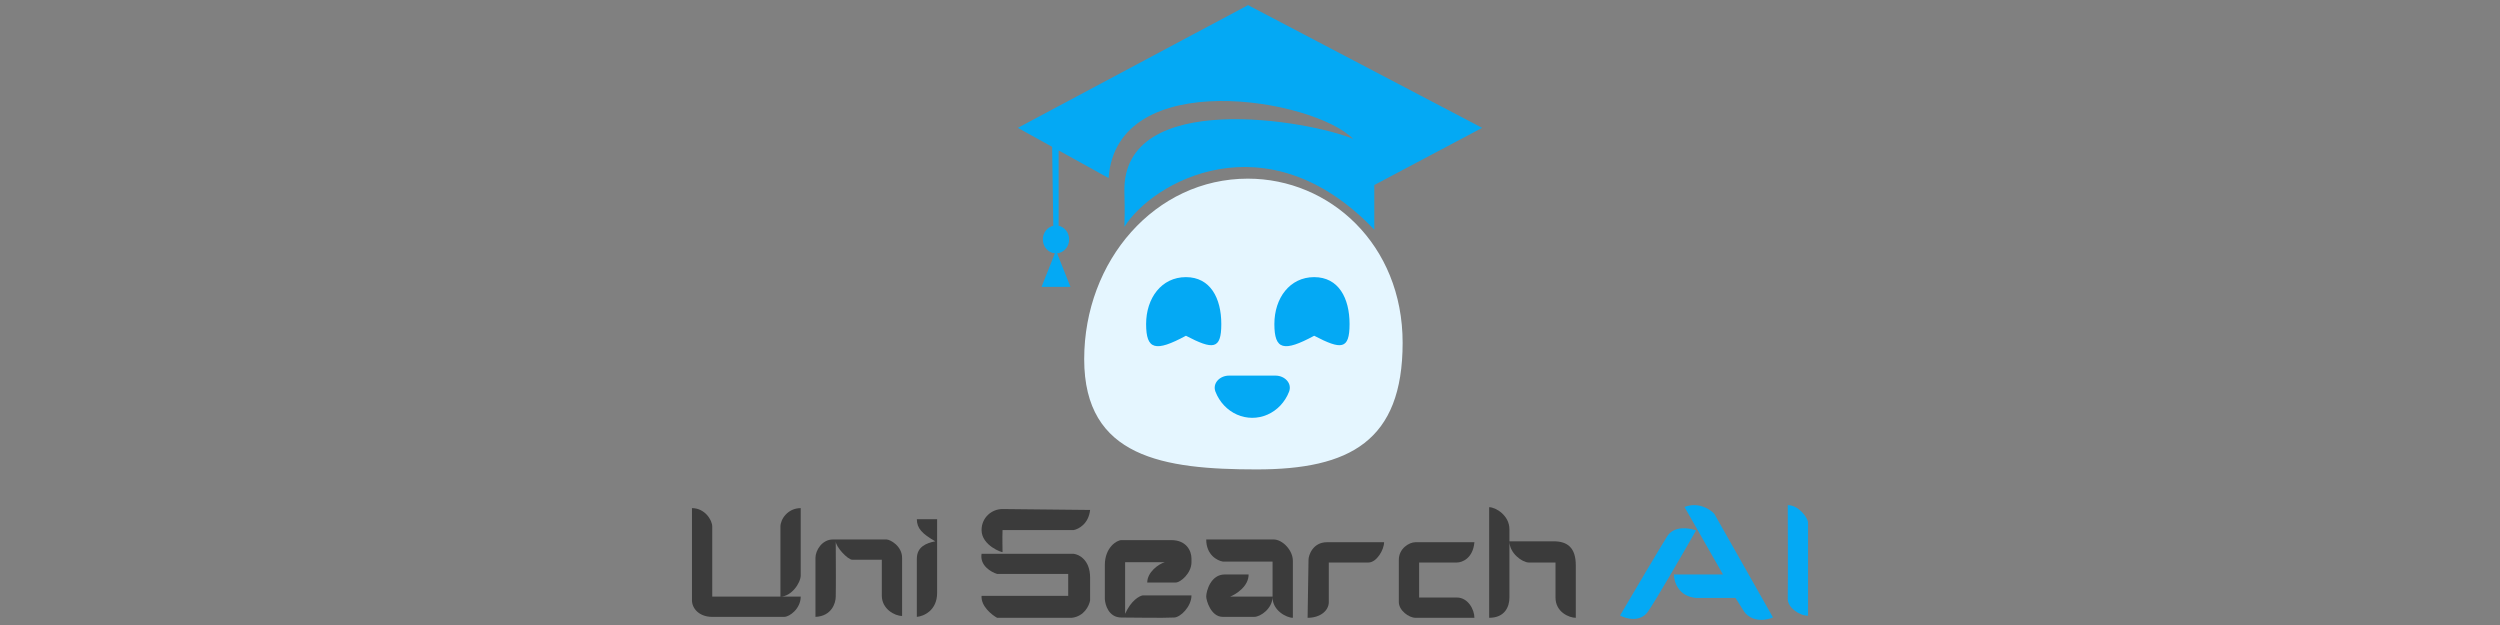 <svg width="560" height="140" viewBox="0 0 560 140" fill="none" xmlns="http://www.w3.org/2000/svg">
<rect x="0" y="0" width="560" height="140" fill="#808080" stroke="none"/>
<path d="M314.19 76.785C314.19 98.832 302.289 105.149 281.497 105.149C260.706 105.149 242.86 102.509 242.86 80.462C242.86 58.415 258.724 40.018 279.516 40.018C297.844 40.018 314.19 54.739 314.19 76.785Z" fill="#E5F6FF"/>
<path d="M273.572 72.583C273.572 78.385 271.705 78.361 265.646 75.209C258.826 78.886 256.73 78.385 256.73 72.583C256.73 66.781 260.175 62.078 265.646 62.078C271.118 62.078 273.572 66.781 273.572 72.583Z" fill="#04A9F4"/>
<path d="M285.72 84.138C287.765 84.138 289.488 85.852 288.744 87.756C288.296 88.903 287.639 89.946 286.811 90.823C285.983 91.701 285 92.398 283.919 92.873C282.837 93.348 281.677 93.593 280.507 93.593C279.336 93.593 278.176 93.348 277.094 92.873C276.013 92.398 275.03 91.701 274.202 90.823C273.374 89.946 272.717 88.903 272.269 87.756C271.525 85.852 273.248 84.138 275.293 84.138L280.507 84.138H285.72Z" fill="#04A9F4"/>
<path d="M302.302 72.583C302.302 78.385 300.435 78.361 294.376 75.209C287.556 78.886 285.46 78.385 285.46 72.583C285.46 66.781 288.905 62.078 294.376 62.078C299.848 62.078 302.302 66.781 302.302 72.583Z" fill="#04A9F4"/>
<path fill-rule="evenodd" clip-rule="evenodd" d="M307.841 51.446V41.449L332 28.64L279.558 1.148L228 28.64L235.676 32.887L235.937 50.575C234.601 50.871 233.598 52.128 233.598 53.633C233.598 55.27 234.786 56.614 236.299 56.746L233.303 64.254H239.785L236.789 56.746C238.301 56.614 239.49 55.27 239.49 53.633C239.49 52.121 238.478 50.86 237.133 50.571V33.693L248.329 39.887C250.096 14.582 294.289 22.08 303.127 31.139C293.7 27.078 251.275 19.58 251.864 43.011C251.97 47.219 251.914 49.011 251.882 50.04C251.872 50.356 251.864 50.6 251.864 50.821C258.051 40.824 283.683 26.141 307.841 51.446Z" fill="#04A9F4"/>
<path d="M159.542 117.949V133.639H174.818V117.949C174.818 116.298 176.47 113.82 179.36 113.82V128.89C179.36 130.542 177.296 133.639 174.818 133.639H179.36C179.36 136.322 176.883 138.18 175.644 138.18H159.542C156.652 138.18 155 136.322 155 134.464V113.82C157.89 113.82 159.542 116.504 159.542 117.949Z" fill="#333333" fill-opacity="0.9"/>
<path d="M182.663 124.969V138.181C186.296 138.016 187.205 135.084 187.205 133.639C187.274 130.749 187.205 124.143 187.205 121.253C187.208 122.491 189.888 125.382 190.921 125.382H197.527V133.433C197.527 136.405 200.417 137.974 202.068 137.974V124.969C202.068 122.285 199.385 120.84 198.559 120.84H186.585C184.108 120.84 182.663 123.317 182.663 124.969Z" fill="#333333" fill-opacity="0.9"/>
<path d="M209.913 132.812C209.913 136.776 206.885 138.042 205.372 138.18V125.174C205.372 122.49 207.436 121.664 209.5 121.251C206.61 119.6 205.372 118.361 205.372 116.297H209.913V132.812Z" fill="#333333" fill-opacity="0.9"/>
<path d="M244.182 114.23C243.855 117.342 241.595 118.529 240.505 118.734H224.569C224.501 120.44 224.569 123.032 224.569 123.647C224.569 123.851 219.871 122.214 219.871 118.734C219.871 115.95 222.118 114.025 224.569 114.025L244.182 114.23Z" fill="#333333" fill-opacity="0.9"/>
<path d="M240.505 124.056H219.871C219.439 126.676 222.006 128.15 223.344 128.559H239.279V133.472H219.871C219.707 135.765 222.118 137.703 223.344 138.385H240.096C242.875 138.058 243.978 135.656 244.182 134.496V129.378C244.182 125.448 241.731 124.192 240.505 124.056Z" fill="#333333" fill-opacity="0.9"/>
<path d="M252.027 125.939V137.5C253.348 134.527 255.192 133.508 255.949 133.371H266.891C266.891 135.848 264.413 138.325 262.968 138.325C260.216 138.463 254.028 138.325 251.201 138.325C248.311 138.325 247.554 135.435 247.485 134.197V126.558C247.485 122.636 250.169 120.984 251.201 120.984H262.349C265.817 120.984 266.891 123.462 266.891 125.113V125.939C266.891 128.416 264.413 130.481 263.381 130.481H256.982C256.982 128.21 259.459 126.352 260.904 125.939H252.027Z" fill="#333333" fill-opacity="0.9"/>
<path fill-rule="evenodd" clip-rule="evenodd" d="M270.194 120.838H285.265C287.329 120.838 289.6 123.315 289.6 125.586V138.385C288.155 138.385 285.058 136.734 285.058 133.844V125.792H273.91C272.672 125.586 270.194 124.306 270.194 120.838ZM285.058 133.637H275.561C276.938 133.087 279.69 131.325 279.69 128.683H274.323C271.226 128.683 270.194 132.382 270.194 133.637C270.194 134.463 271.226 138.179 273.91 138.179H280.929C282.374 138.179 285.058 136.28 285.058 133.637Z" fill="#333333" fill-opacity="0.9"/>
<path d="M293.109 125.381L292.903 138.387C295.793 138.387 297.651 136.736 297.651 134.878V126.001H306.528C308.386 126.001 310.037 123.111 310.037 121.459H297.238C294.1 121.459 293.109 124.349 293.109 125.381Z" fill="#333333" fill-opacity="0.9"/>
<path d="M317.056 121.459H330.269C329.938 125.092 327.516 126.001 326.346 126.001H317.882V133.845H326.346C328.823 133.845 330.269 136.529 330.269 138.387H317.056C315.611 138.387 313.34 136.736 313.34 134.878V125.381C313.34 122.904 315.611 121.459 317.056 121.459Z" fill="#333333" fill-opacity="0.9"/>
<path d="M333.572 138.386V113.613C335.017 113.613 338.113 115.43 338.113 118.568V121.252H348.022C351.119 121.252 352.977 122.697 352.977 126.619V138.386C351.532 138.386 348.435 137.148 348.435 133.844V126H342.449C341.003 126 338.113 123.935 338.113 121.252V133.844C338.113 135.909 337.081 138.386 333.572 138.386Z" fill="#333333" fill-opacity="0.9"/>
<path d="M369.137 137.004C367.412 139.457 364.251 138.61 362.886 137.88C365.76 132.989 371.895 122.593 373.447 120.14C374.999 117.688 378.404 118.242 379.913 118.826C377.039 123.863 370.861 134.551 369.137 137.004Z" fill="#04A9F4"/>
<path d="M379.913 133.938C375.947 133.587 374.956 130.288 374.956 128.682H385.948L377.327 113.57C380.43 112.344 383.074 114.081 384.008 115.103L397.155 138.318C393.534 139.719 391.336 138.026 390.689 137.004L388.75 133.938H379.913Z" fill="#04A9F4"/>
<path d="M405 117.071V137.921C403.018 137.921 400.458 136.063 400.458 134.205C400.527 128.494 400.458 116.286 400.458 113.148C402.936 113.148 405 116.039 405 117.071Z" fill="#04A9F4"/>
</svg>
